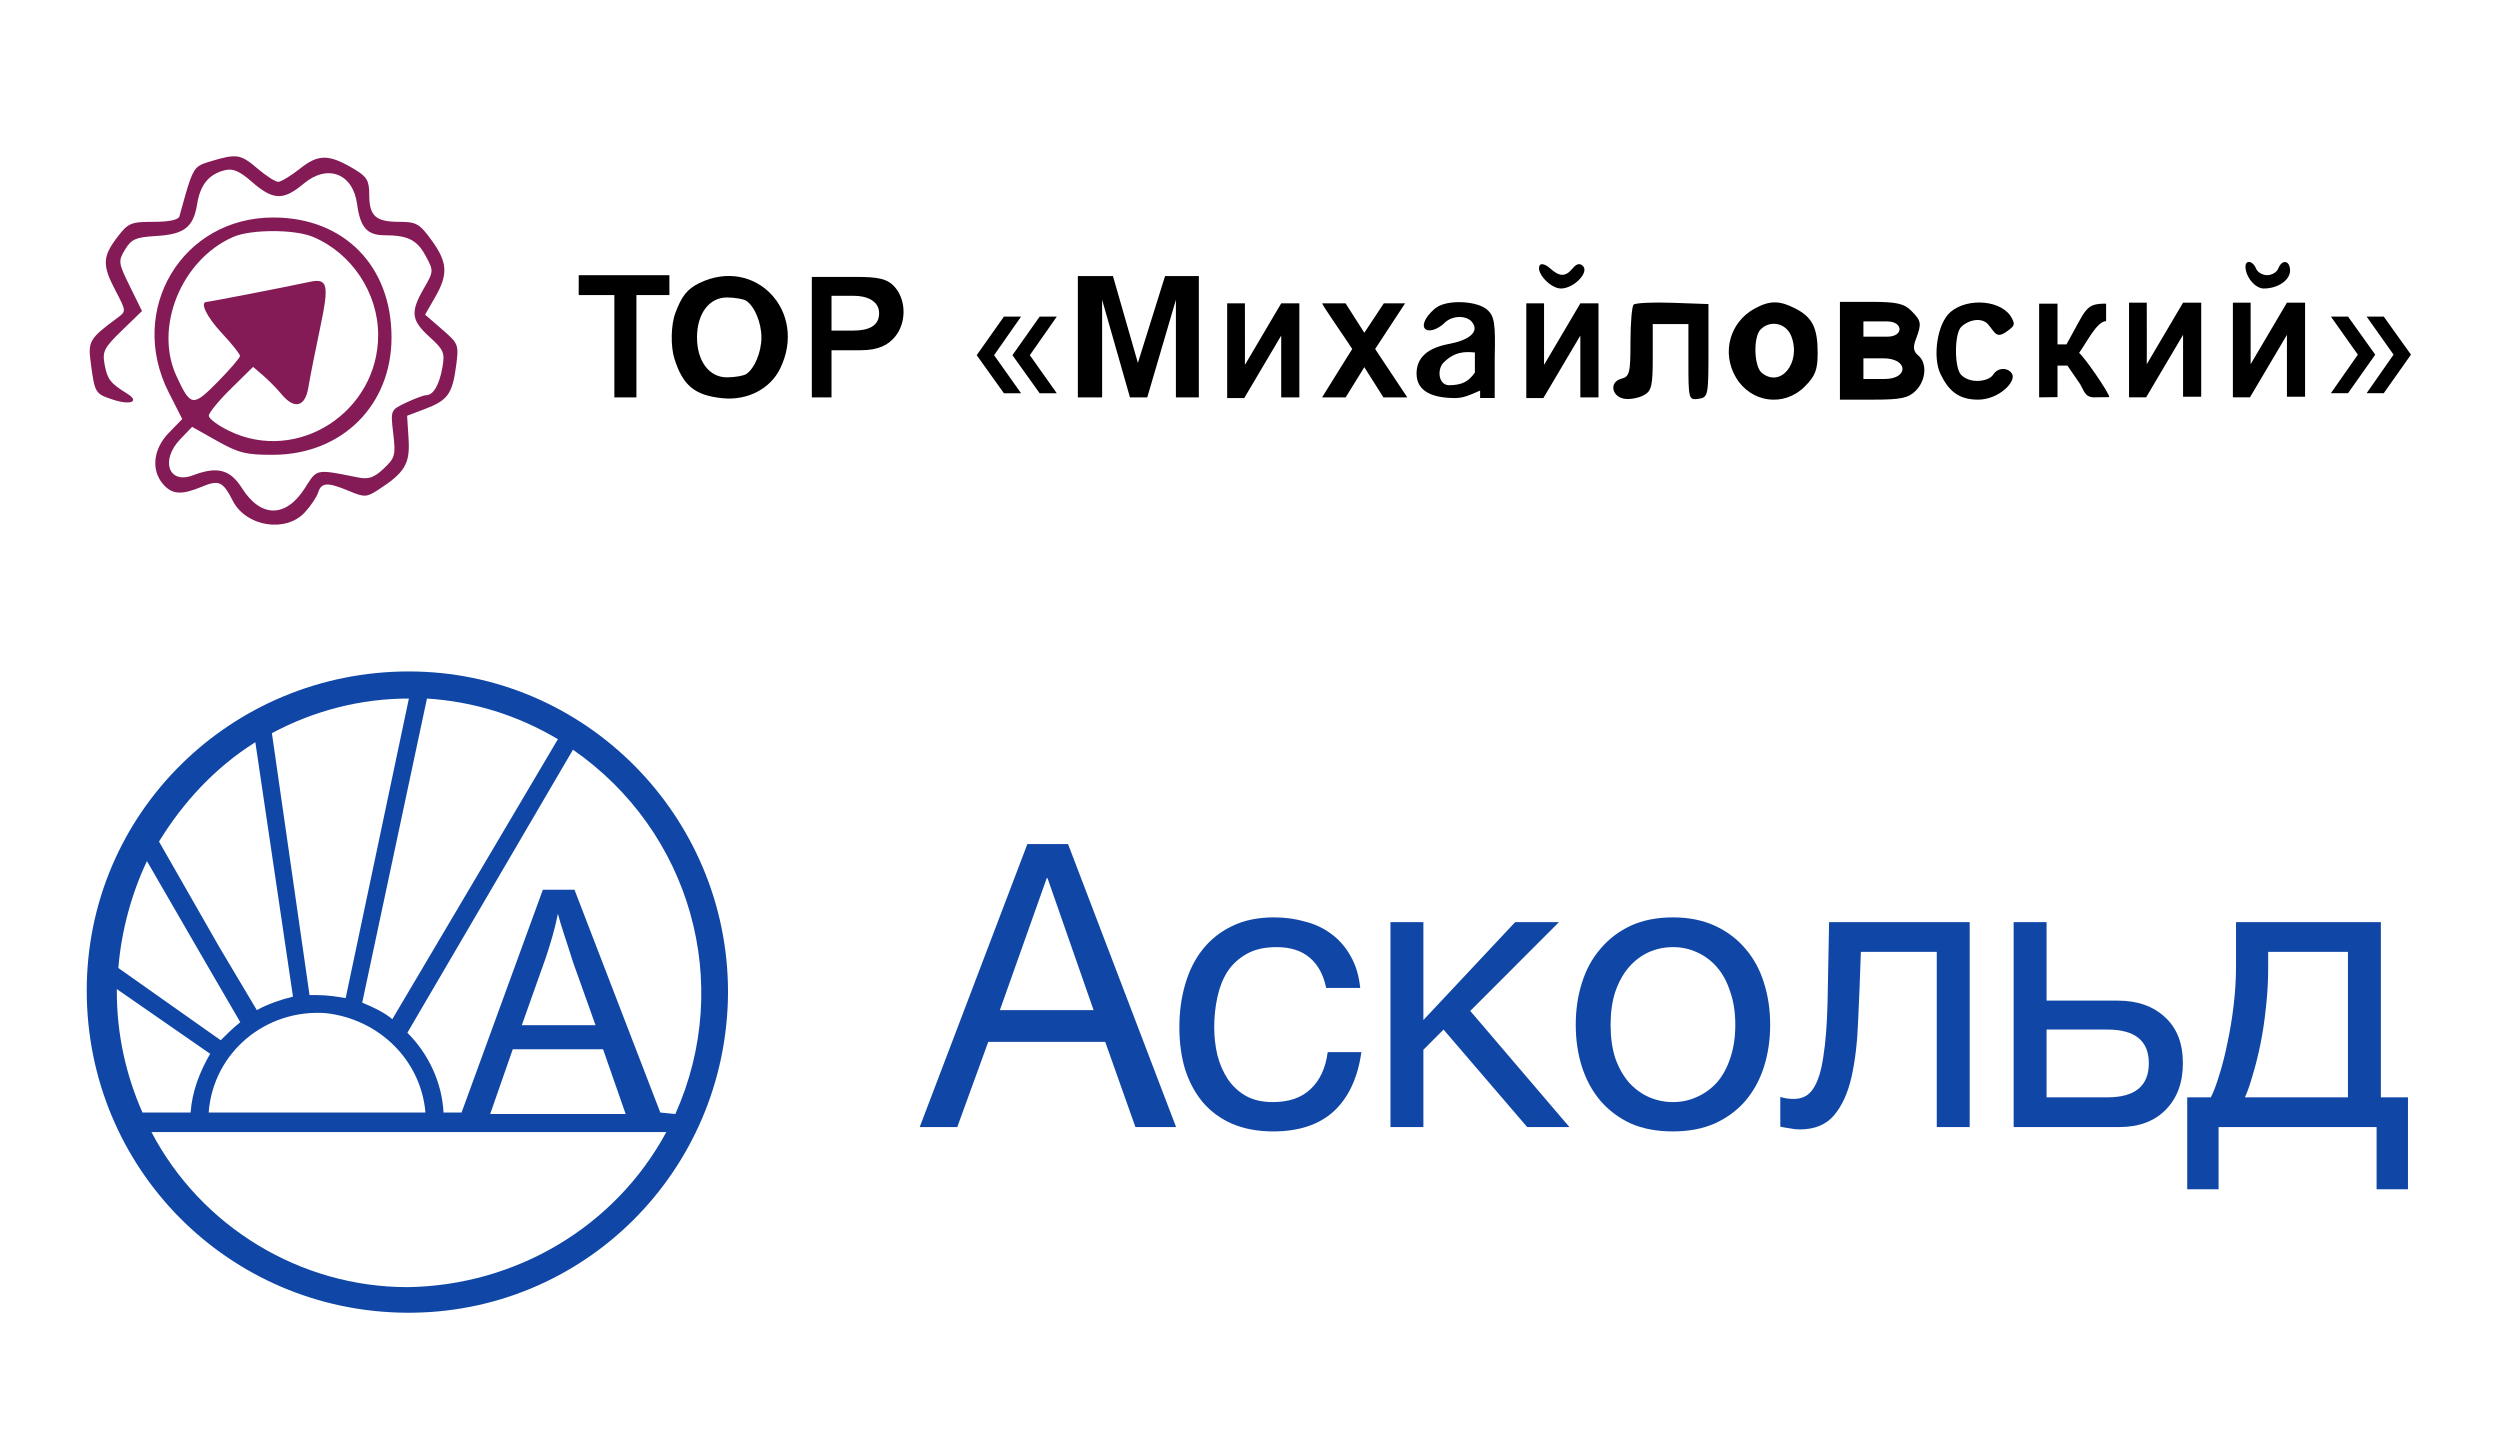 <svg width="255" height="148" viewBox="0 0 255 148" fill="none" xmlns="http://www.w3.org/2000/svg">
<rect width="255" height="148" fill="white"/>
<path fill-rule="evenodd" clip-rule="evenodd" d="M104.792 86.094H108.94L119.961 114.96H115.813L112.732 106.268H100.802L97.642 114.96H93.81L104.792 86.094ZM111.547 103.034L106.846 89.571H106.767L101.987 103.034H111.547Z" fill="#1046A6"/>
<path fill-rule="evenodd" clip-rule="evenodd" d="M129.855 115.405C128.301 115.405 126.919 115.149 125.707 114.637C124.522 114.125 123.521 113.397 122.705 112.454C121.915 111.51 121.309 110.392 120.888 109.098C120.493 107.804 120.295 106.363 120.295 104.772C120.295 103.209 120.493 101.754 120.888 100.406C121.283 99.031 121.876 97.846 122.666 96.848C123.482 95.824 124.483 95.029 125.668 94.463C126.879 93.87 128.301 93.573 129.934 93.573C131.093 93.573 132.173 93.722 133.174 94.018C134.2 94.288 135.096 94.719 135.86 95.312C136.65 95.905 137.295 96.66 137.795 97.576C138.296 98.465 138.612 99.53 138.743 100.77H135.267C135.004 99.449 134.451 98.425 133.608 97.697C132.765 96.97 131.633 96.606 130.211 96.606C128.999 96.606 127.985 96.835 127.169 97.293C126.353 97.751 125.694 98.358 125.194 99.112C124.72 99.867 124.377 100.743 124.167 101.74C123.956 102.71 123.851 103.721 123.851 104.772C123.851 105.742 123.956 106.686 124.167 107.602C124.404 108.519 124.759 109.341 125.233 110.068C125.707 110.769 126.313 111.335 127.05 111.766C127.814 112.198 128.736 112.413 129.816 112.413C131.475 112.413 132.765 111.968 133.687 111.079C134.635 110.19 135.214 108.936 135.425 107.319H138.862C138.493 109.934 137.558 111.942 136.057 113.343C134.556 114.718 132.489 115.405 129.855 115.405Z" fill="#1046A6"/>
<path fill-rule="evenodd" clip-rule="evenodd" d="M141.828 94.058H145.186V104.044L154.548 94.058H159.013L149.966 103.115L160.08 114.96H155.773L147.24 105.015L145.186 107.077V114.96H141.828V94.058Z" fill="#1046A6"/>
<path fill-rule="evenodd" clip-rule="evenodd" d="M170.641 115.405C169.008 115.405 167.573 115.135 166.335 114.596C165.124 114.03 164.096 113.262 163.254 112.292C162.41 111.295 161.778 110.136 161.358 108.815C160.936 107.494 160.726 106.066 160.726 104.53C160.726 102.993 160.936 101.565 161.358 100.244C161.778 98.897 162.41 97.738 163.254 96.767C164.096 95.77 165.124 94.989 166.335 94.422C167.573 93.857 169.008 93.573 170.641 93.573C172.247 93.573 173.668 93.857 174.906 94.422C176.144 94.989 177.185 95.77 178.027 96.767C178.871 97.738 179.503 98.897 179.923 100.244C180.345 101.565 180.557 102.993 180.557 104.53C180.557 106.066 180.345 107.494 179.923 108.815C179.503 110.136 178.871 111.295 178.027 112.292C177.185 113.262 176.144 114.03 174.906 114.596C173.668 115.135 172.247 115.405 170.641 115.405ZM170.641 112.413C171.51 112.413 172.326 112.238 173.089 111.888C173.88 111.537 174.565 111.039 175.144 110.392C175.724 109.718 176.17 108.896 176.487 107.926C176.83 106.928 177.001 105.796 177.001 104.53C177.001 103.263 176.83 102.144 176.487 101.174C176.17 100.177 175.724 99.341 175.144 98.668C174.565 97.994 173.88 97.482 173.089 97.131C172.326 96.781 171.51 96.606 170.641 96.606C169.771 96.606 168.942 96.781 168.152 97.131C167.388 97.482 166.716 97.994 166.137 98.668C165.557 99.341 165.097 100.177 164.754 101.174C164.439 102.144 164.28 103.263 164.28 104.53C164.28 105.796 164.439 106.928 164.754 107.926C165.097 108.896 165.557 109.718 166.137 110.392C166.716 111.039 167.388 111.537 168.152 111.888C168.942 112.238 169.771 112.413 170.641 112.413Z" fill="#1046A6"/>
<path fill-rule="evenodd" clip-rule="evenodd" d="M183.566 115.203C183.224 115.203 182.868 115.162 182.501 115.081C182.131 115.028 181.828 114.974 181.591 114.92V111.888C181.855 111.968 182.092 112.022 182.302 112.049C182.54 112.076 182.763 112.09 182.973 112.09C183.843 112.09 184.502 111.74 184.948 111.039C185.423 110.338 185.766 109.26 185.976 107.804C186.214 106.349 186.358 104.489 186.411 102.225C186.463 99.934 186.516 97.212 186.568 94.058H200.908V114.96H197.551V97.091H189.807C189.729 99.543 189.637 101.875 189.532 104.085C189.453 106.268 189.228 108.182 188.86 109.826C188.491 111.47 187.898 112.777 187.082 113.747C186.266 114.718 185.094 115.203 183.566 115.203Z" fill="#1046A6"/>
<path fill-rule="evenodd" clip-rule="evenodd" d="M205.392 94.058H208.751V102.063H216.018C218.021 102.063 219.626 102.629 220.838 103.761C222.049 104.866 222.655 106.43 222.655 108.451C222.655 110.419 222.076 111.995 220.917 113.181C219.758 114.367 218.178 114.96 216.177 114.96H205.392V94.058ZM214.953 111.928C217.77 111.928 219.18 110.769 219.18 108.451C219.18 106.16 217.77 105.015 214.953 105.015H208.751V111.928H214.953Z" fill="#1046A6"/>
<path fill-rule="evenodd" clip-rule="evenodd" d="M223.096 111.928H225.506C225.795 111.362 226.086 110.594 226.375 109.624C226.69 108.627 226.967 107.535 227.204 106.349C227.468 105.136 227.678 103.856 227.836 102.508C227.995 101.161 228.074 99.84 228.074 98.546V94.059H242.848V111.928H245.613V121.308H242.413V114.96H226.296V121.308H223.096V111.928ZM239.489 111.928V97.091H231.352V98.87C231.352 100.19 231.273 101.511 231.115 102.832C230.983 104.125 230.799 105.352 230.562 106.511C230.324 107.67 230.062 108.721 229.771 109.664C229.508 110.607 229.246 111.362 228.981 111.928H239.489Z" fill="#1046A6"/>
<path fill-rule="evenodd" clip-rule="evenodd" d="M67.349 113.476L58.597 90.752H55.372L47.081 113.476H45.238C45.084 110.406 43.703 107.488 41.553 105.338L58.443 76.472C70.42 84.763 74.873 100.271 68.884 113.63L67.349 113.476ZM53.222 104.571L55.679 97.661C56.14 96.279 56.6 94.744 56.907 93.208C57.215 94.437 57.829 96.126 58.443 98.122L60.746 104.571H53.222ZM61.514 107.027L63.817 113.63H49.998L52.301 107.027H61.514ZM41.553 131.288C30.651 131.288 20.517 125.146 15.45 115.473H67.963C62.742 125.146 52.608 131.134 41.553 131.288ZM11.918 101.193V100.886L21.438 107.488C20.363 109.331 19.596 111.327 19.442 113.476H14.529C12.84 109.638 11.918 105.492 11.918 101.193ZM14.989 87.834L20.671 97.661L24.509 104.264C23.741 104.878 23.127 105.492 22.513 106.106L12.072 98.736C12.379 94.897 13.454 91.059 14.989 87.834ZM26.044 75.704L29.883 101.653C28.655 101.96 27.273 102.421 26.198 103.035L22.36 96.586L16.218 85.838C18.674 81.846 21.899 78.314 26.044 75.704ZM41.706 71.251L35.257 101.807C34.336 101.653 33.415 101.5 32.34 101.5C32.033 101.5 31.879 101.5 31.572 101.5L27.734 74.783C32.033 72.48 36.793 71.251 41.706 71.251ZM43.395 113.476H21.285C21.745 107.335 27.119 102.882 33.261 103.342C38.635 103.957 42.935 108.102 43.395 113.476ZM56.907 75.397L40.017 103.957C39.096 103.189 38.021 102.728 36.946 102.268L43.549 71.251C48.309 71.558 52.762 72.94 56.907 75.397ZM41.706 68.487C23.588 68.487 8.847 82.921 8.847 101.039C8.847 119.158 23.281 133.745 41.399 133.898C59.518 134.052 74.105 119.465 74.258 101.346V101.193C74.258 83.228 59.672 68.487 41.706 68.487Z" fill="#1046A6"/>
<path d="M239.498 32.29L242.274 36.174L239.498 40.107H237.75L240.5 36.174L237.75 32.29H239.498Z" fill="black"/>
<path d="M243.142 32.29L245.918 36.174L243.142 40.107H241.394L244.144 36.174L241.394 32.29H243.142Z" fill="black"/>
<path fill-rule="evenodd" clip-rule="evenodd" d="M157.054 27.058C156.615 27.767 158.132 29.428 159.218 29.428C160.521 29.428 162.12 27.79 161.46 27.131C161.145 26.818 160.81 26.894 160.415 27.369C159.677 28.255 159.083 28.252 158.093 27.359C157.661 26.968 157.193 26.833 157.054 27.058ZM229.04 27.191C229.04 28.241 230.029 29.428 230.904 29.428C232.34 29.428 233.586 28.579 233.586 27.599C233.586 26.552 232.764 26.407 232.386 27.388C232.242 27.762 231.731 28.068 231.25 28.068C230.769 28.068 230.257 27.762 230.113 27.388C229.813 26.609 229.04 26.467 229.04 27.191ZM59.029 30.097H62.665V40.537H64.914V30.097H68.278V28.068H59.029V30.097ZM71.315 28.884C70.106 29.475 69.54 30.184 68.888 31.922C68.425 33.159 68.396 35.328 68.787 36.575C69.649 39.329 70.866 40.331 73.695 40.618C76.229 40.875 78.56 39.674 79.576 37.59C82.416 31.766 77.029 26.089 71.315 28.884ZM82.807 28.245V40.537H84.814V35.724H87.772C89.621 35.724 90.595 35.184 91.28 34.363C92.431 32.985 92.459 30.74 91.343 29.365C90.576 28.42 89.587 28.245 87.292 28.245H82.807ZM109.941 28.159V40.537H112.416V30.58L115.258 40.537C115.258 40.537 116.332 40.537 117.019 40.537L119.942 30.58V40.537H122.282V28.159H118.836L116.065 37.015L113.52 28.159H109.941ZM76.121 30.682C76.971 31.248 77.666 32.929 77.666 34.416C77.666 35.903 76.971 37.583 76.121 38.15C75.846 38.333 74.96 38.486 74.154 38.49C72.339 38.498 71.095 36.842 71.095 34.416C71.095 31.99 72.339 30.333 74.154 30.342C74.96 30.346 75.846 30.499 76.121 30.682ZM89.67 31.951C89.67 33.252 88.599 33.719 87.029 33.719H84.814V30.172H87.099C88.347 30.172 89.67 30.65 89.67 31.951ZM125.171 40.602C126.158 40.602 126.913 40.602 126.913 40.602L130.683 34.226V40.537H132.534V30.943H130.683L126.981 37.219C126.981 37.219 126.992 34.335 126.981 30.943H125.171V40.602ZM134.867 30.943C134.867 31.144 137.223 34.486 137.929 35.597C137.929 35.597 135.67 39.192 134.851 40.537H137.252L139.161 37.452L141.112 40.537H143.547L140.265 35.597L143.317 30.943H141.147L139.161 33.943L137.252 30.943C136.476 30.943 135.3 30.943 134.867 30.943ZM146.653 31.275C146.219 31.528 145.66 32.113 145.412 32.576C144.748 33.814 145.987 34.118 147.249 33.028C148.077 32.112 149.579 32.166 150.129 32.827C151.001 33.875 149.727 34.724 147.821 35.077C145.591 35.49 144.489 36.491 144.489 38.103C144.489 39.966 146.189 40.602 148.44 40.602C149.265 40.595 149.879 40.319 150.972 39.839V40.595H152.46V36.486C152.547 33.028 152.44 32.239 151.683 31.583C150.677 30.712 147.893 30.555 146.653 31.275ZM166.628 31.074C166.452 31.25 166.308 32.968 166.308 34.892C166.308 38.058 166.218 38.414 165.36 38.638C164.113 38.964 164.383 40.488 165.722 40.679C166.268 40.757 167.136 40.596 167.648 40.323C168.461 39.889 168.581 39.389 168.581 36.44V33.056H170.4H172.218V36.941C172.218 40.711 172.248 40.822 173.241 40.682C174.227 40.542 174.263 40.368 174.263 35.776V31.015L170.606 30.885C168.594 30.814 166.804 30.898 166.628 31.074ZM178.988 31.467C176.432 32.853 175.576 35.986 177.066 38.501C178.6 41.092 181.963 41.542 184.072 39.438C185.159 38.354 185.401 37.73 185.401 36.008C185.401 33.434 184.867 32.366 183.137 31.473C181.509 30.634 180.528 30.633 178.988 31.467ZM187.673 35.776V40.764H191.083C193.886 40.764 194.654 40.602 195.401 39.857C196.465 38.795 196.589 37.025 195.653 36.25C195.165 35.846 195.106 35.417 195.426 34.578C196.025 33.005 195.979 32.725 194.947 31.695C194.211 30.961 193.432 30.789 190.855 30.789H187.673V35.776ZM198.967 31.811C197.565 32.993 197.122 36.454 197.918 38.117C198.734 39.826 199.732 40.764 201.761 40.764C203.89 40.764 205.71 38.907 205.22 38.117C204.82 37.471 203.78 37.439 203.286 38.237C202.897 38.864 201.04 39.237 200.038 38.237C199.332 37.533 199.332 34.053 200.038 33.349C200.743 32.645 202.132 32.296 202.814 33.115C203.512 33.953 203.637 34.581 204.721 33.791C205.473 33.242 205.546 33.115 205.22 32.475C204.272 30.611 200.748 30.309 198.967 31.811ZM207.992 40.53L209.865 40.507V37.291H210.877L212.181 39.191C212.657 40.051 212.698 40.437 213.485 40.53L215.148 40.507C215.148 40.074 212.532 36.319 212.067 35.998C212.827 34.95 213.893 32.756 214.822 32.756V30.971C212.67 30.971 212.833 31.478 210.779 35.13H209.865V30.971H207.992C207.992 30.971 207.992 35.551 207.992 40.53ZM99.624 36.228L102.4 40.112H104.148L101.398 36.228L104.148 32.296H102.4L99.624 36.228ZM182.717 34.303C183.745 36.997 181.618 39.615 179.693 38.022C178.898 37.364 178.823 34.357 179.582 33.6C180.589 32.596 182.204 32.957 182.717 34.303ZM192.49 32.785C194.136 32.785 194.217 34.342 192.49 34.342H190.068V32.785C190.91 32.785 191.973 32.785 192.49 32.785ZM150.438 35.953V38.001C149.767 38.944 149.142 39.267 147.821 39.294C146.701 39.294 146.564 37.66 147.249 36.977C148.382 35.847 149.432 35.858 150.438 35.953ZM192.247 38.655C192.247 38.655 191.583 38.655 190.068 38.655V36.547C190.068 36.547 190.571 36.547 192.086 36.547C194.669 36.547 194.701 38.655 192.247 38.655Z" fill="black"/>
<path d="M106.044 40.112L103.268 36.228L106.044 32.296H107.792L105.042 36.228L107.792 40.112H106.044Z" fill="black"/>
<path d="M157.425 40.602H155.682V30.943H157.493C157.503 34.335 157.493 37.219 157.493 37.219L161.195 30.943H163.046V40.537H161.195V34.226L157.425 40.602Z" fill="black"/>
<path d="M218.903 40.53H217.161V30.87H218.971C218.982 34.263 218.971 37.147 218.971 37.147L222.673 30.87H224.524V40.464H222.673V34.153L218.903 40.53Z" fill="black"/>
<path d="M229.496 40.53H227.754V30.87H229.565C229.575 34.263 229.565 37.147 229.565 37.147L233.267 30.87H235.118V40.464H233.267V34.153L229.496 40.53Z" fill="black"/>
<path fill-rule="evenodd" clip-rule="evenodd" d="M20.252 16.953C19.561 17.455 19.28 18.519 18.301 22.061C18.2 22.426 17.259 22.627 15.653 22.627C13.351 22.627 13.072 22.745 11.977 24.177C10.447 26.177 10.415 27.043 11.773 29.628C12.882 31.738 12.883 31.755 11.979 32.421C9.118 34.532 8.96 34.8 9.261 37.042C9.672 40.111 9.705 40.165 11.523 40.763C13.341 41.362 14.283 40.956 12.962 40.144C11.27 39.102 10.949 38.691 10.675 37.207C10.422 35.845 10.603 35.487 12.439 33.707L14.484 31.725L13.246 29.207C12.06 26.796 12.04 26.636 12.757 25.452C13.4 24.392 13.854 24.194 15.92 24.073C18.797 23.906 19.729 23.182 20.107 20.825C20.425 18.843 21.296 17.771 22.919 17.365C23.747 17.158 24.422 17.44 25.631 18.498C27.852 20.443 28.883 20.488 30.978 18.731C33.404 16.695 36.003 17.689 36.423 20.814C36.743 23.194 37.434 23.986 39.196 23.994C41.611 24.004 42.531 24.461 43.408 26.086C44.244 27.635 44.243 27.67 43.231 29.423C41.84 31.834 41.938 32.665 43.815 34.368C45.268 35.687 45.393 35.987 45.12 37.502C44.798 39.285 44.196 40.31 43.472 40.31C43.228 40.31 42.308 40.651 41.428 41.067C39.831 41.824 39.829 41.827 40.111 44.221C40.371 46.428 40.294 46.712 39.142 47.795C38.158 48.721 37.599 48.915 36.526 48.7C33.863 48.169 32.9 47.947 32.268 48.307C31.864 48.536 31.596 49.003 31.105 49.778C29.173 52.831 26.61 52.838 24.684 49.796C23.472 47.879 22.17 47.537 19.681 48.481C17.187 49.427 16.327 46.944 18.401 44.784L19.595 43.541L22.139 44.973C24.339 46.211 25.118 46.404 27.878 46.391C34.889 46.358 39.935 41.344 39.935 34.412C39.935 27.124 35.103 22.207 27.919 22.184C18.576 22.154 12.923 31.596 17.222 40.052L18.589 42.742L17.216 44.155C15.631 45.786 15.388 47.931 16.626 49.373C17.548 50.447 18.502 50.515 20.569 49.654C22.34 48.916 22.725 49.09 23.756 51.098C25.102 53.717 29.136 54.365 31.079 52.275C31.684 51.623 32.301 50.705 32.451 50.235C32.782 49.194 33.402 49.164 35.605 50.082C37.155 50.728 37.393 50.723 38.501 50.012C41.293 48.218 41.834 47.328 41.675 44.785L41.526 42.406L43.345 41.717C45.657 40.841 46.138 40.182 46.516 37.374C46.815 35.151 46.781 35.06 45.09 33.595L43.357 32.094L44.373 30.331C45.73 27.981 45.656 26.757 44.024 24.509C42.787 22.806 42.472 22.627 40.706 22.627C38.312 22.627 37.663 22.035 37.663 19.854C37.663 18.435 37.428 18.027 36.185 17.282C33.56 15.708 32.504 15.691 30.61 17.192C29.67 17.937 28.665 18.547 28.378 18.547C28.09 18.547 27.146 17.943 26.281 17.205C24.537 15.718 24.146 15.655 21.545 16.437C20.961 16.613 20.565 16.725 20.252 16.953ZM31.914 24.158C35.866 25.804 38.572 29.874 38.572 34.169C38.572 42.029 30.362 47.327 23.394 43.962C22.241 43.405 21.298 42.705 21.298 42.406C21.298 42.108 22.314 40.864 23.557 39.644L25.816 37.424L26.839 38.301C27.401 38.782 28.241 39.636 28.704 40.197C30.022 41.793 31.13 41.519 31.453 39.517C31.604 38.582 32.136 35.886 32.636 33.528C33.6 28.977 33.451 28.336 31.529 28.762C29.646 29.178 21.372 30.789 21.113 30.789C20.331 30.789 21.055 32.299 22.662 34.018C23.662 35.087 24.48 36.117 24.48 36.305C24.48 36.493 23.454 37.686 22.2 38.957C19.669 41.522 19.45 41.491 18.002 38.368C15.688 33.377 18.506 26.47 23.798 24.164C25.599 23.379 30.038 23.376 31.914 24.158Z" fill="#841B57"/>
</svg>
